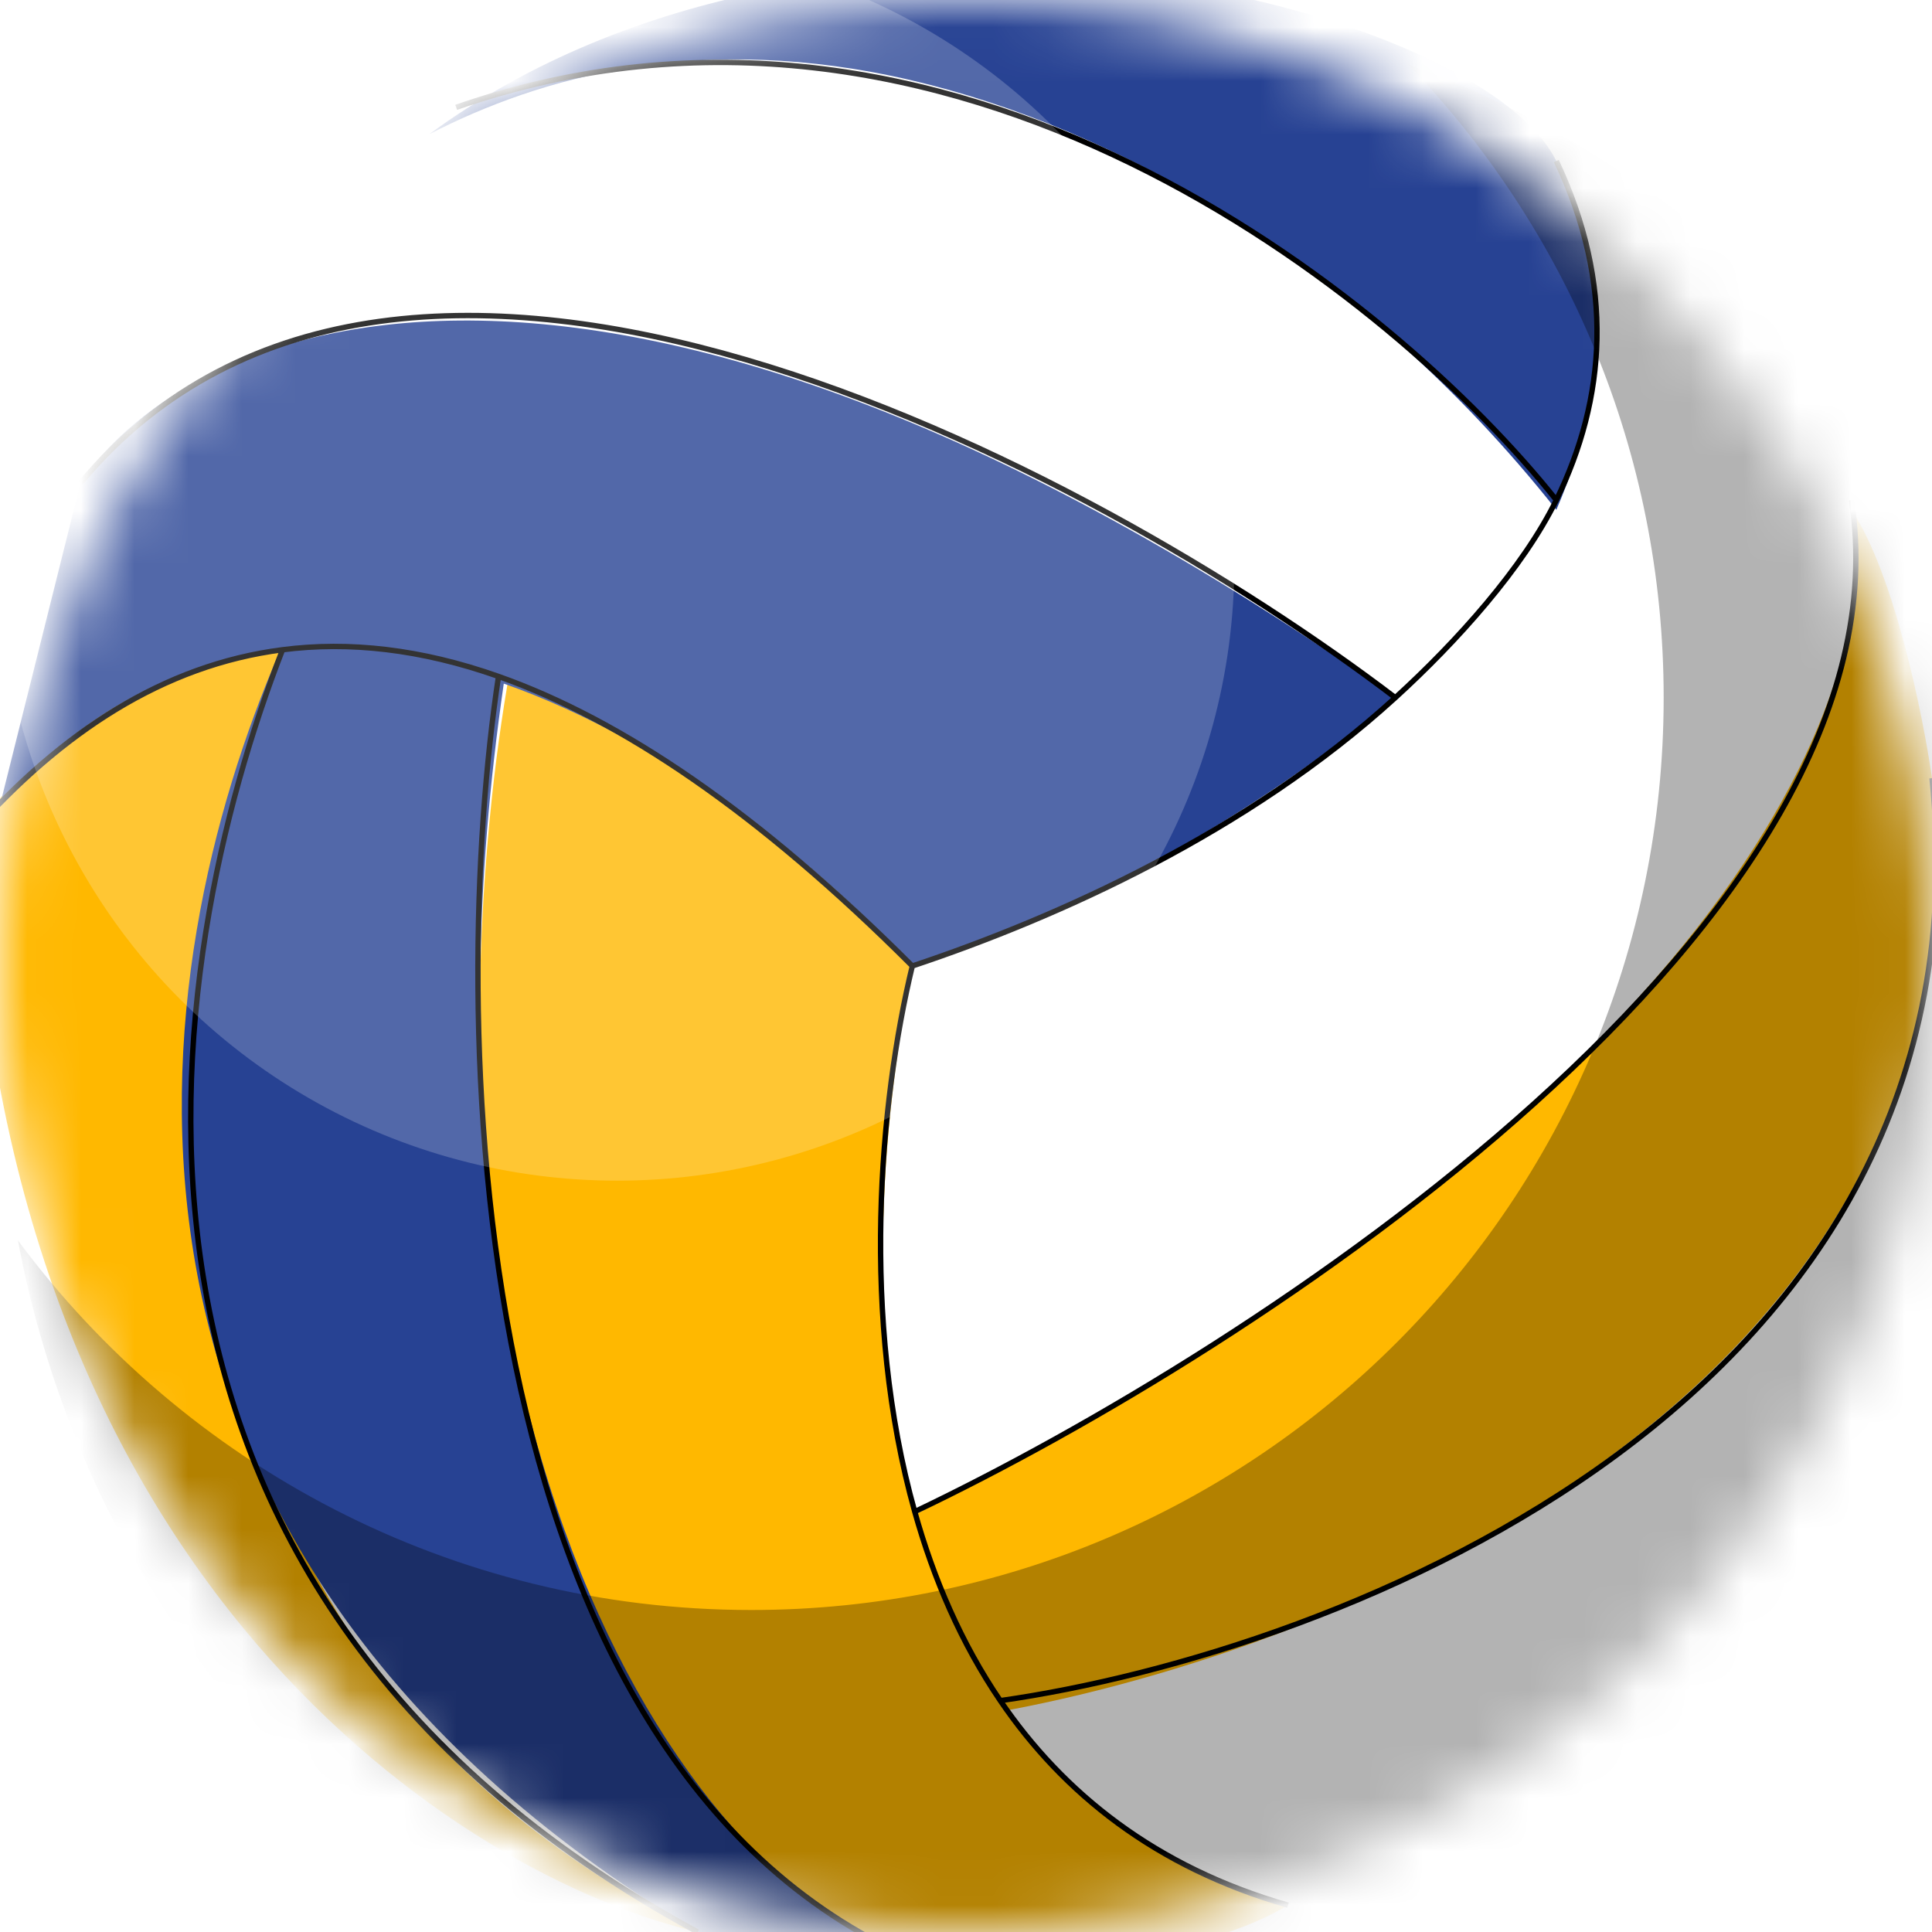 <svg width="36" height="36" viewBox="0 0 36 36" fill="none" xmlns="http://www.w3.org/2000/svg">
<mask id="mask0_5_42" style="mask-type:alpha" maskUnits="userSpaceOnUse" x="0" y="0" width="36" height="36">
<circle cx="18" cy="18" r="18" fill="white"/>
</mask>
<g mask="url(#mask0_5_42)">
<circle cx="18" cy="18" r="18" fill="white"/>
<path d="M6 11.5C2.5 11.5 0.167 14.667 -0.5 15.5C-0.1 29.5 8.667 35 13 36C1 30 3.667 17 6 11.5Z" fill="#FFB800"/>
<path d="M17 36.5C8.2 32.9 8.333 19 9.5 12.5C11.9 13.3 15.5 16.5 17 18C16.168 22.3 16.354 25.642 17.091 28.202C32.566 20.302 35.158 12.463 34.5 9.5C35.3 10.7 35.833 13.333 36 14.5C37.152 25.634 25.497 30.596 18.811 31.861C20.404 34.115 22.485 35.197 24 35.5C22 36.7 18.5 36.667 17 36.5Z" fill="#FFB800"/>
<path d="M9.387 12.738C7.207 27.77 13.564 36.008 17.5 36.5L13 36C0.967 28.78 2.68 18.007 5.204 12.158C3.38 12.343 1.591 13.182 0 15L1.5 9C3.5 6 11.2 2.6 26 13C24.667 14.167 21 16.8 17 18C15.34 16.174 12.506 13.835 9.387 12.738Z" fill="#274293"/>
<path d="M29 3C30.408 5.816 29.5 8.333 29 9.5C25.316 4.847 20.71 2.37 17 1.5C13.056 0.575 10.061 1.437 8 2.5C15.5 -3 27.5 2.38419e-07 29 3Z" fill="#274293"/>
<path d="M-0.5 15.5C1.145 13.65 3.043 12.391 5.265 12.107M17 18C19.708 17.097 23.246 15.51 26 13M17 18C16.388 20.535 16.033 24.563 17.045 28.168M17 18C14.122 15.122 11.567 13.409 9.289 12.604M29 3C30.094 5.31 29.923 7.431 29 9.318M24 35.5C21.534 34.795 19.812 33.413 18.639 31.689M29 9.318C26 5.545 17.7 -1.2 8.5 2M29 9.318C28.381 10.582 27.14 11.961 26 13M26 13C20.405 8.74 7.5 1.8 1.5 9M17.045 28.168C23.363 25.157 35.7 17.172 34.5 9.318M17.045 28.168C17.396 29.419 17.912 30.62 18.639 31.689M18.639 31.689C24.926 30.793 37.2 26.1 36 14.5M9.289 12.604C8.36 18.736 8.5 32.769 17 36.5M9.289 12.604C7.84 12.092 6.502 11.948 5.265 12.107M5.265 12.107C3.01 17.904 1 29.5 13 36" stroke="black" stroke-width="0.1"/>
<g opacity="0.3" filter="url(#filter0_f_5_42)">
<path fill-rule="evenodd" clip-rule="evenodd" d="M14 30C23.389 30 31 22.389 31 13C31 8.413 29.183 4.251 26.231 1.193C33.684 3.934 39 11.096 39 19.5C39 30.27 30.27 39 19.5 39C9.965 39 2.029 32.157 0.334 23.113C3.431 27.292 8.399 30 14 30Z" fill="black"/>
</g>
<g opacity="0.2" filter="url(#filter1_f_5_42)">
<circle cx="11.5" cy="10.5" r="11.5" fill="white"/>
</g>
</g>
<defs>
<filter id="filter0_f_5_42" x="-3.666" y="-2.807" width="46.666" height="45.807" filterUnits="userSpaceOnUse" color-interpolation-filters="sRGB">
<feFlood flood-opacity="0" result="BackgroundImageFix"/>
<feBlend mode="normal" in="SourceGraphic" in2="BackgroundImageFix" result="shape"/>
<feGaussianBlur stdDeviation="2" result="effect1_foregroundBlur_5_42"/>
</filter>
<filter id="filter1_f_5_42" x="-4" y="-5" width="31" height="31" filterUnits="userSpaceOnUse" color-interpolation-filters="sRGB">
<feFlood flood-opacity="0" result="BackgroundImageFix"/>
<feBlend mode="normal" in="SourceGraphic" in2="BackgroundImageFix" result="shape"/>
<feGaussianBlur stdDeviation="2" result="effect1_foregroundBlur_5_42"/>
</filter>
</defs>
</svg>
